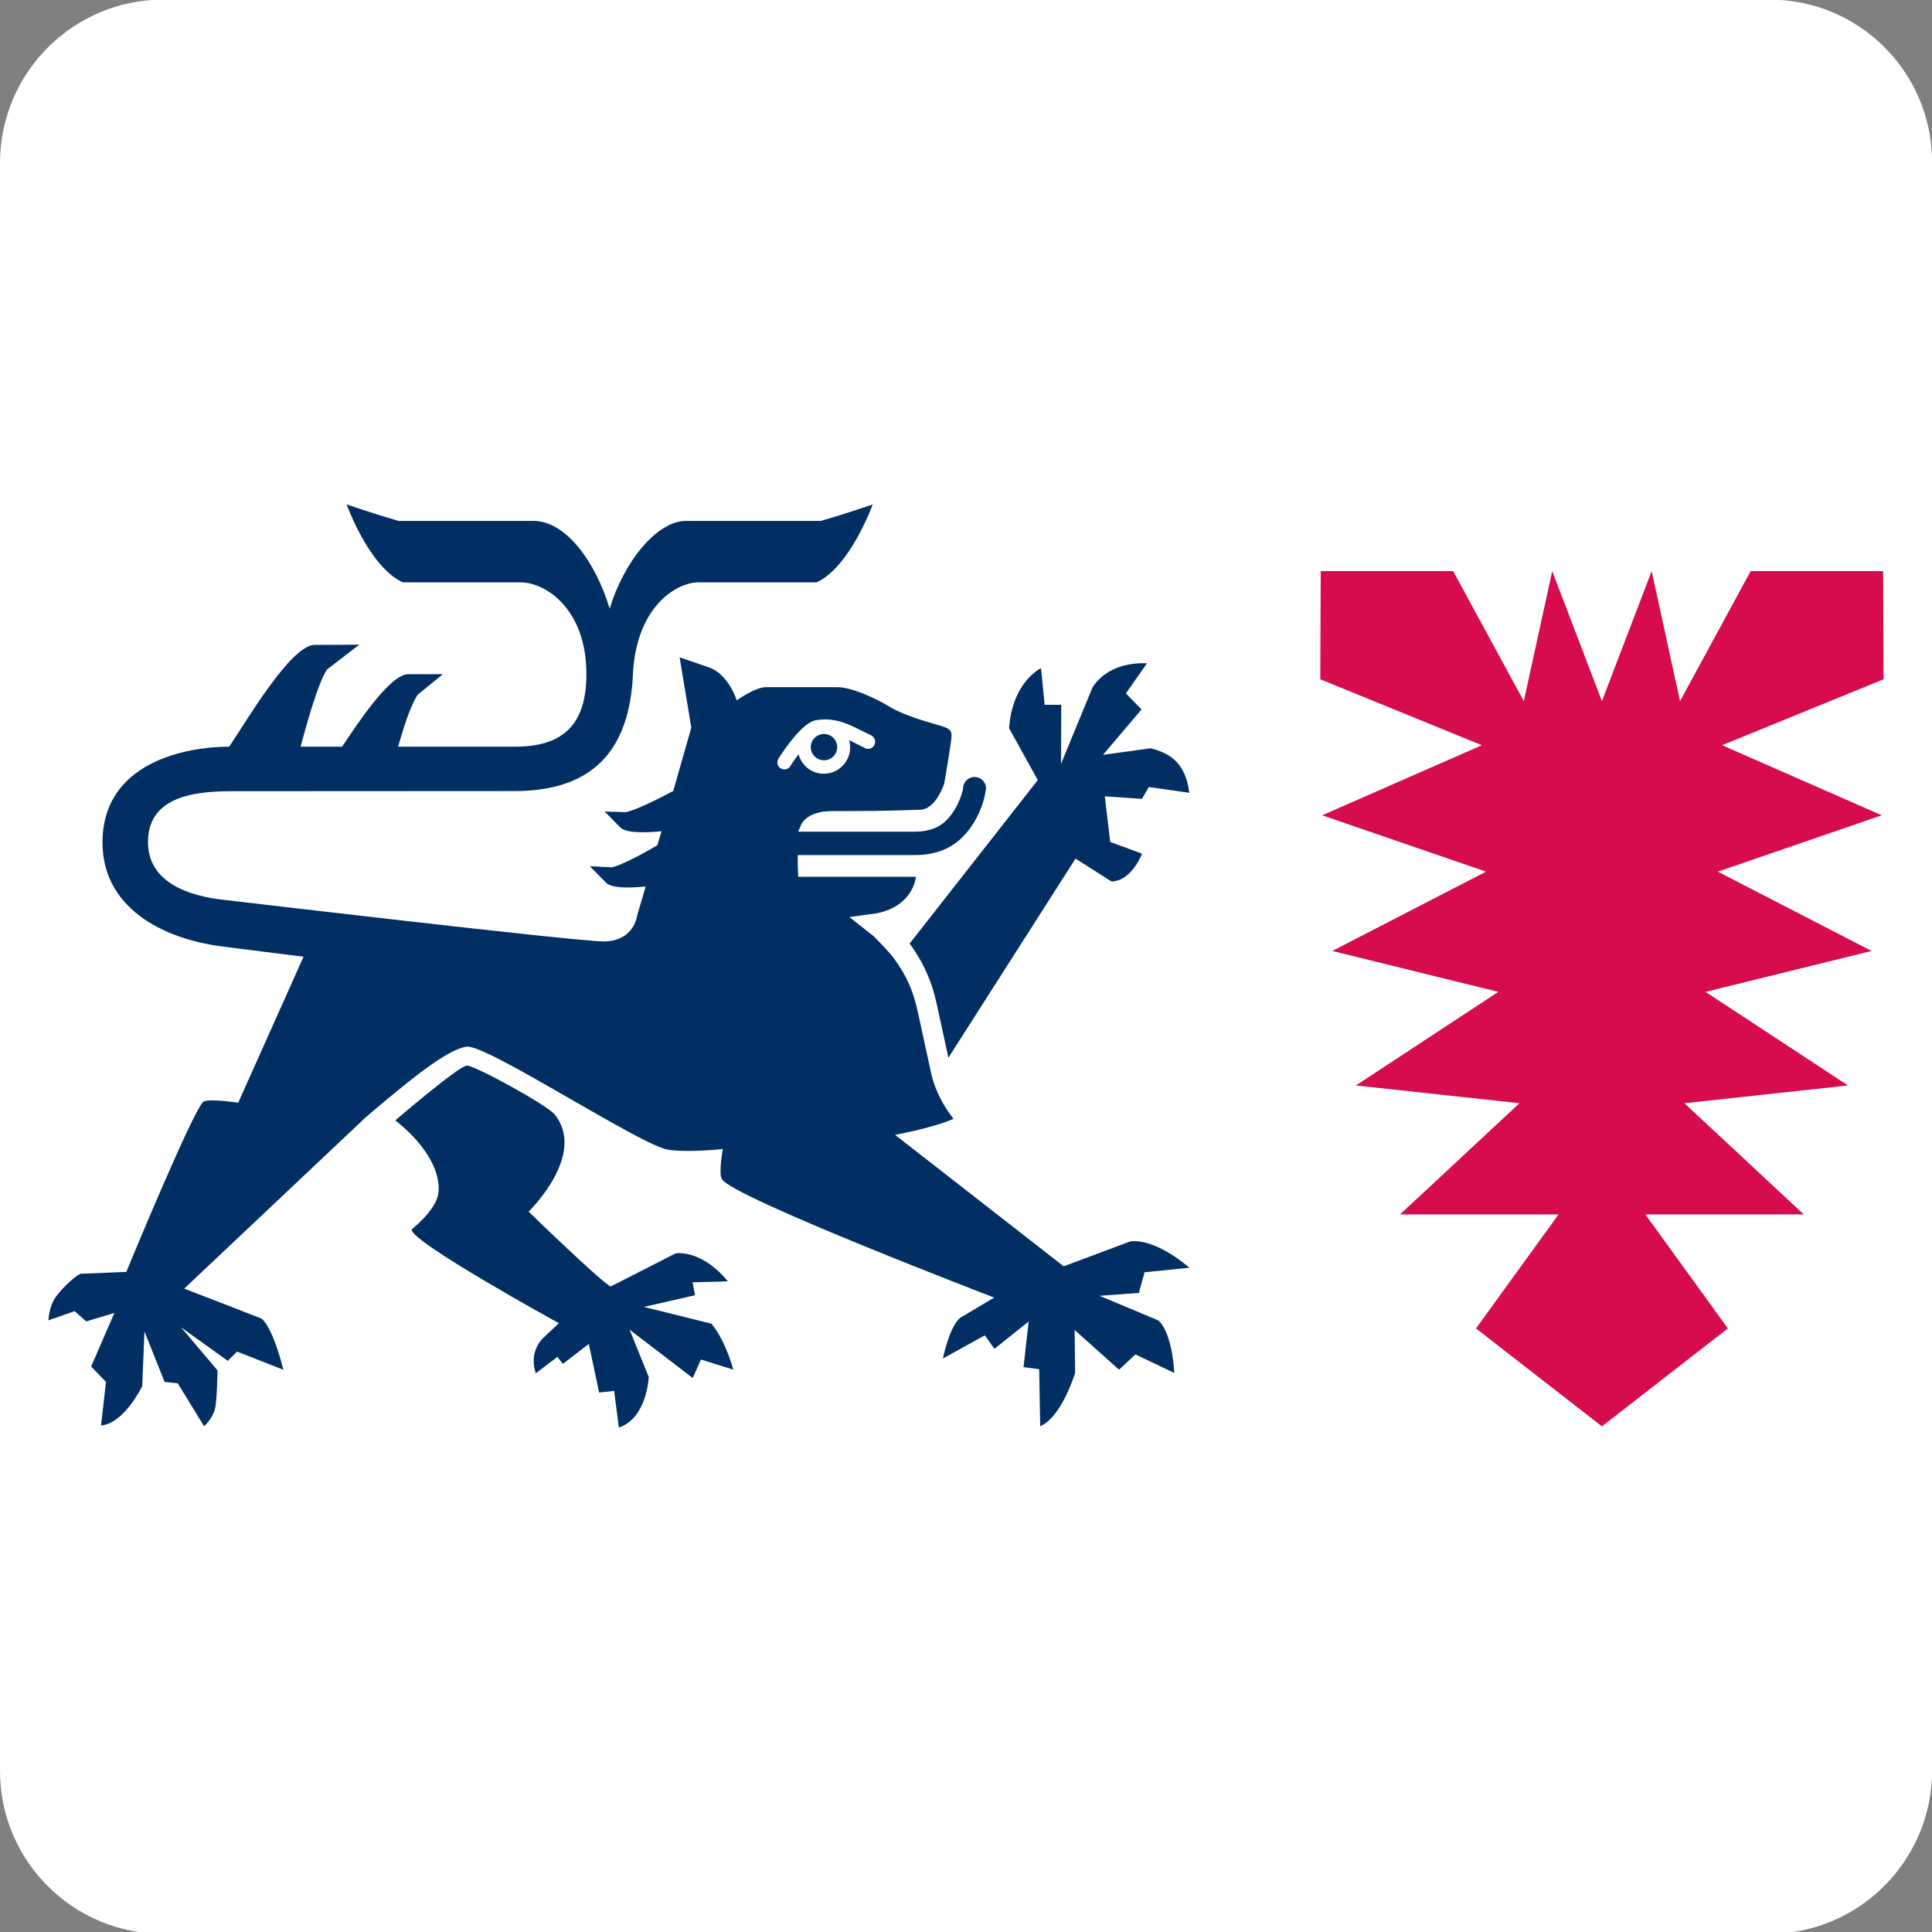 <?xml version="1.0" encoding="UTF-8" standalone="no"?>
<!DOCTYPE svg PUBLIC "-//W3C//DTD SVG 1.1//EN" "http://www.w3.org/Graphics/SVG/1.1/DTD/svg11.dtd">
<svg width="100%" height="100%" viewBox="0 0 140 140" version="1.1" xmlns="http://www.w3.org/2000/svg" xmlns:xlink="http://www.w3.org/1999/xlink" xml:space="preserve" xmlns:serif="http://www.serif.com/" style="fill-rule:evenodd;clip-rule:evenodd;stroke-linejoin:round;stroke-miterlimit:2;">
    <rect x="0" y="0" width="140" height="140" fill="#808080" stroke="none"/>
    <g transform="matrix(0.99,0,0,1,6.21725e-15,-1)">
        <path d="M129.514,0.969C136.09,0.969 141.421,6.246 141.421,12.755C141.421,39.164 141.421,102.834 141.421,129.293C141.421,135.832 136.066,141.133 129.461,141.133C102.768,141.133 38.591,141.133 11.928,141.133C5.34,141.133 0,135.846 0,129.325C-0,102.906 0,39.277 -0,12.819C-0,6.274 5.359,0.969 11.97,0.969C38.676,0.969 102.868,0.969 129.514,0.969Z" style="fill:white;"/>
    </g>
    <g transform="matrix(1,0,0,1,-224.226,36.234)">
        <path d="M360.684,5.15L351.086,5.15L345.968,14.574L343.912,5.15L340.308,14.574L336.706,5.15L334.647,14.574L329.527,5.15L319.932,5.15L319.898,12.99L331.605,17.767L320.034,22.845L331.909,26.929L320.769,32.676L332.798,35.64L322.479,42.423L334.333,43.709L325.679,51.767L337.163,51.769L331.182,60.029L340.308,67.125L349.434,60.029L343.453,51.769L354.937,51.767L346.283,43.709L358.137,42.423L347.818,35.64L359.847,32.676L348.707,26.929L360.584,22.845L349.014,17.767L360.715,12.99L360.684,5.15Z" style="fill:rgb(214,12,76);fill-rule:nonzero;"/>
    </g>
    <g transform="matrix(1,0,0,1,-224.226,36.234)">
        <path d="M275.77,59.684L270.889,58.469L274.593,57.622L274.414,56.688L276.967,56.62C276.967,56.62 275.325,54.419 273.195,54.584L268.481,56.99C267.844,56.725 262.532,51.565 262.532,51.565C262.532,51.565 266.781,47.452 264.418,44.525C263.843,43.811 258.626,40.979 258.067,40.979C257.496,40.979 252.871,44.952 252.871,44.952C254.634,46.319 256.216,48.37 255.993,50.22C255.838,51.471 254.062,52.845 254.062,52.845C253.784,53.637 264.725,59.652 264.725,59.652L263.552,60.751C262.472,61.908 263.057,63.28 263.057,63.28L264.617,62.089L265.013,62.598L266.894,61.152L267.642,64.675L268.73,64.555L269.069,67.212C271.117,66.538 271.235,63.545 271.235,63.545L269.85,60.119L274.425,63.621L275.018,62.28L277.363,63.015C277.363,63.015 276.817,60.906 275.77,59.684" style="fill:rgb(1,47,99);fill-rule:nonzero;"/>
    </g>
    <g transform="matrix(1,0,0,1,-224.226,36.234)">
        <path d="M307.603,17.989L304.154,18.464L306.947,15.174L305.809,14.012L307.341,11.835C307.341,11.835 304.686,11.575 303.393,13.58L301.111,19.119L301.129,14.82C301.019,14.862 300.088,14.823 299.925,14.839L299.663,12.184C299.663,12.184 297.586,13.149 297.349,16.538L299.427,20.295L290.144,32.138C290.16,32.156 290.16,32.161 290.162,32.166C291.574,34.118 291.93,35.726 292.14,36.683L292.195,36.935L292.951,40.411L302.163,25.984L304.778,27.647C306.273,27.576 306.979,25.625 306.979,25.625L304.676,24.777L304.285,21.472L306.979,21.656L307.469,20.798L310.407,21.215C310.134,18.915 308.828,18.296 307.603,17.989" style="fill:rgb(1,47,99);fill-rule:nonzero;"/>
    </g>
    <g transform="matrix(1,0,0,1,-224.226,36.234)">
        <path d="M280.797,19.445C280.561,19.3 280.49,19.001 280.629,18.75C281.13,17.963 282.389,16.134 283.344,15.956C283.575,15.917 283.8,15.896 284.023,15.896C284.957,15.896 285.718,16.242 286.479,16.625L287.365,17.058C287.614,17.191 287.711,17.496 287.585,17.755C287.475,17.994 287.145,18.104 286.903,17.973L286.025,17.532C285.93,17.483 285.841,17.438 285.755,17.396C285.807,17.564 285.831,17.74 285.831,17.918C285.831,18.975 284.976,19.833 283.924,19.833C283.048,19.833 282.313,19.248 282.093,18.427C281.875,18.715 281.673,19.001 281.487,19.285C281.374,19.508 281.041,19.597 280.797,19.445M308.166,59.449L303.903,57.665L306.776,57.455C306.736,57.348 307.161,56.125 307.148,55.963L310.409,55.63C310.409,55.63 308.061,53.51 306.138,53.72L301.304,55.527L289.083,46C289.083,46 291.774,45.52 293.322,44.838C293.322,44.838 292.013,43.307 291.641,41.261L290.804,37.41C290.591,36.508 290.382,35.107 289.044,33.273C288.834,32.914 287.536,31.605 287.536,31.605L285.776,30.22L287.803,29.939C290.455,29.376 290.597,27.301 290.597,27.301L282.069,27.301C282.069,27.301 282.032,26.773 282.032,25.727L290.529,25.727C291.974,25.727 293.138,25.281 294.004,24.394C295.468,22.902 295.675,20.974 295.675,20.895C295.675,20.423 295.292,20.066 294.83,20.066C294.366,20.085 294.001,20.46 294.009,20.937C294.009,20.94 293.757,22.262 292.795,23.217C292.249,23.767 291.483,24.032 290.529,24.032L282.08,24.032C282.119,23.786 282.13,23.912 282.187,23.765C282.442,22.891 283.444,22.548 284.472,22.54C286.363,22.54 288.393,22.54 290.901,22.443C292.058,22.419 292.648,20.546 292.648,20.546C292.648,20.546 293.178,17.522 293.178,17.092C293.178,16.651 292.997,16.565 292.47,16.384C291.94,16.213 289.82,15.683 288.679,14.972C287.536,14.275 285.859,13.561 284.915,13.561L279.724,13.561C278.932,13.561 277.613,14.521 277.613,14.521C277.613,14.521 277.03,12.622 275.595,12.126L273.473,11.397L274.321,16.488L273.014,21.079C273.014,21.079 270.523,22.438 269.562,22.619L268.041,22.569L269.19,23.736C269.61,24.132 270.884,24.122 272.165,24.001L271.86,25.013C271.758,25.082 269.45,26.44 268.547,26.616L266.968,26.535L268.149,27.736C268.547,28.127 269.778,28.127 271.016,28.006L270.399,30.097C270.399,30.097 270.195,31.985 267.965,31.985C265.953,31.985 240.743,29.006 240.743,29.006C238.941,28.835 234.949,28.19 234.949,24.785C234.949,21.598 238.086,21.1 240.961,21.1L261.52,21.089C267.11,21.089 269.838,18.222 270.092,12.622C270.31,7.864 273.132,5.962 274.877,5.962L283.41,5.962C285.844,4.834 287.465,0.32 287.465,0.32C287.465,0.32 285.626,0.957 283.714,1.513L273.927,1.513C271.837,1.513 269.437,4.457 268.408,7.864L268.403,7.864C267.372,4.457 265.221,1.513 262.884,1.513L253.098,1.513C251.183,0.957 249.344,0.32 249.344,0.32C249.344,0.32 250.965,4.834 253.402,5.962L261.932,5.962C263.737,5.962 266.719,7.864 266.719,12.622C266.719,16.289 265.014,17.873 261.544,17.873L253.077,17.873C253.36,16.85 253.942,14.917 254.493,14.107L256.316,12.622L253.803,12.622C252.429,12.622 249.929,16.52 249.016,17.873L246.008,17.873C246.356,16.572 247.232,13.315 247.92,12.284L250.265,10.476C250.265,10.476 249.105,10.497 247.033,10.497C245.278,10.497 241.952,16.239 240.835,17.873C237.824,17.873 231.654,18.944 231.654,24.822C231.654,29.52 235.972,31.807 240.365,32.353C240.536,32.387 246.223,33.092 246.223,33.092L241.488,43.671C241.488,43.671 239.46,43.364 238.993,43.585C238.338,43.894 233.378,55.934 233.378,55.934L230.072,56.068C229.535,56.28 228.368,57.481 228.1,58.014C227.743,58.738 227.738,59.443 227.738,59.443L229.634,58.777L230.476,59.52L232.512,58.908L230.831,62.788L231.906,63.905L231.547,67.066C233.241,66.909 234.532,64.212 234.532,64.212L234.694,60.251L236.155,63.908C236.373,63.926 236.373,63.934 237.105,64.002L239.014,67.116C239.014,67.116 239.592,66.636 239.799,65.88C239.956,65.298 239.988,63.069 239.988,63.069C239.366,62.329 237.349,59.95 237.349,59.95L240.748,62.389C240.78,62.284 241.312,61.833 241.401,61.705L244.759,63.024C244.759,63.024 244.043,59.997 243.164,59.307L237.577,57.143L250.747,44.712C253.856,42.063 256.636,39.794 258.037,39.611C259.495,39.419 270.667,46.787 272.658,47.081C274.179,47.304 276.603,47.026 276.603,47.026C276.603,47.026 276.283,48.802 276.535,49.203C277.159,50.47 296.27,57.794 296.27,57.794L293.87,59.221C293.052,59.74 292.553,62.208 292.553,62.208L295.591,60.529L296.289,61.508L298.765,59.527L298.395,62.835L299.528,62.982L299.602,67.116C301.17,66.452 302.133,63.252 302.133,63.252L302.099,60.144L305.315,63.019L306.505,61.912L309.317,63.252C309.317,63.252 309.212,60.404 308.166,59.449" style="fill:rgb(1,47,99);fill-rule:nonzero;"/>
    </g>
    <g transform="matrix(1,0,0,1,-224.226,36.234)">
        <path d="M283.937,18.86C284.461,18.86 284.892,18.436 284.892,17.906C284.892,17.384 284.461,16.954 283.937,16.954C283.412,16.954 282.977,17.384 282.977,17.906C282.977,18.436 283.412,18.86 283.937,18.86" style="fill:rgb(1,47,99);fill-rule:nonzero;"/>
    </g>
</svg>
